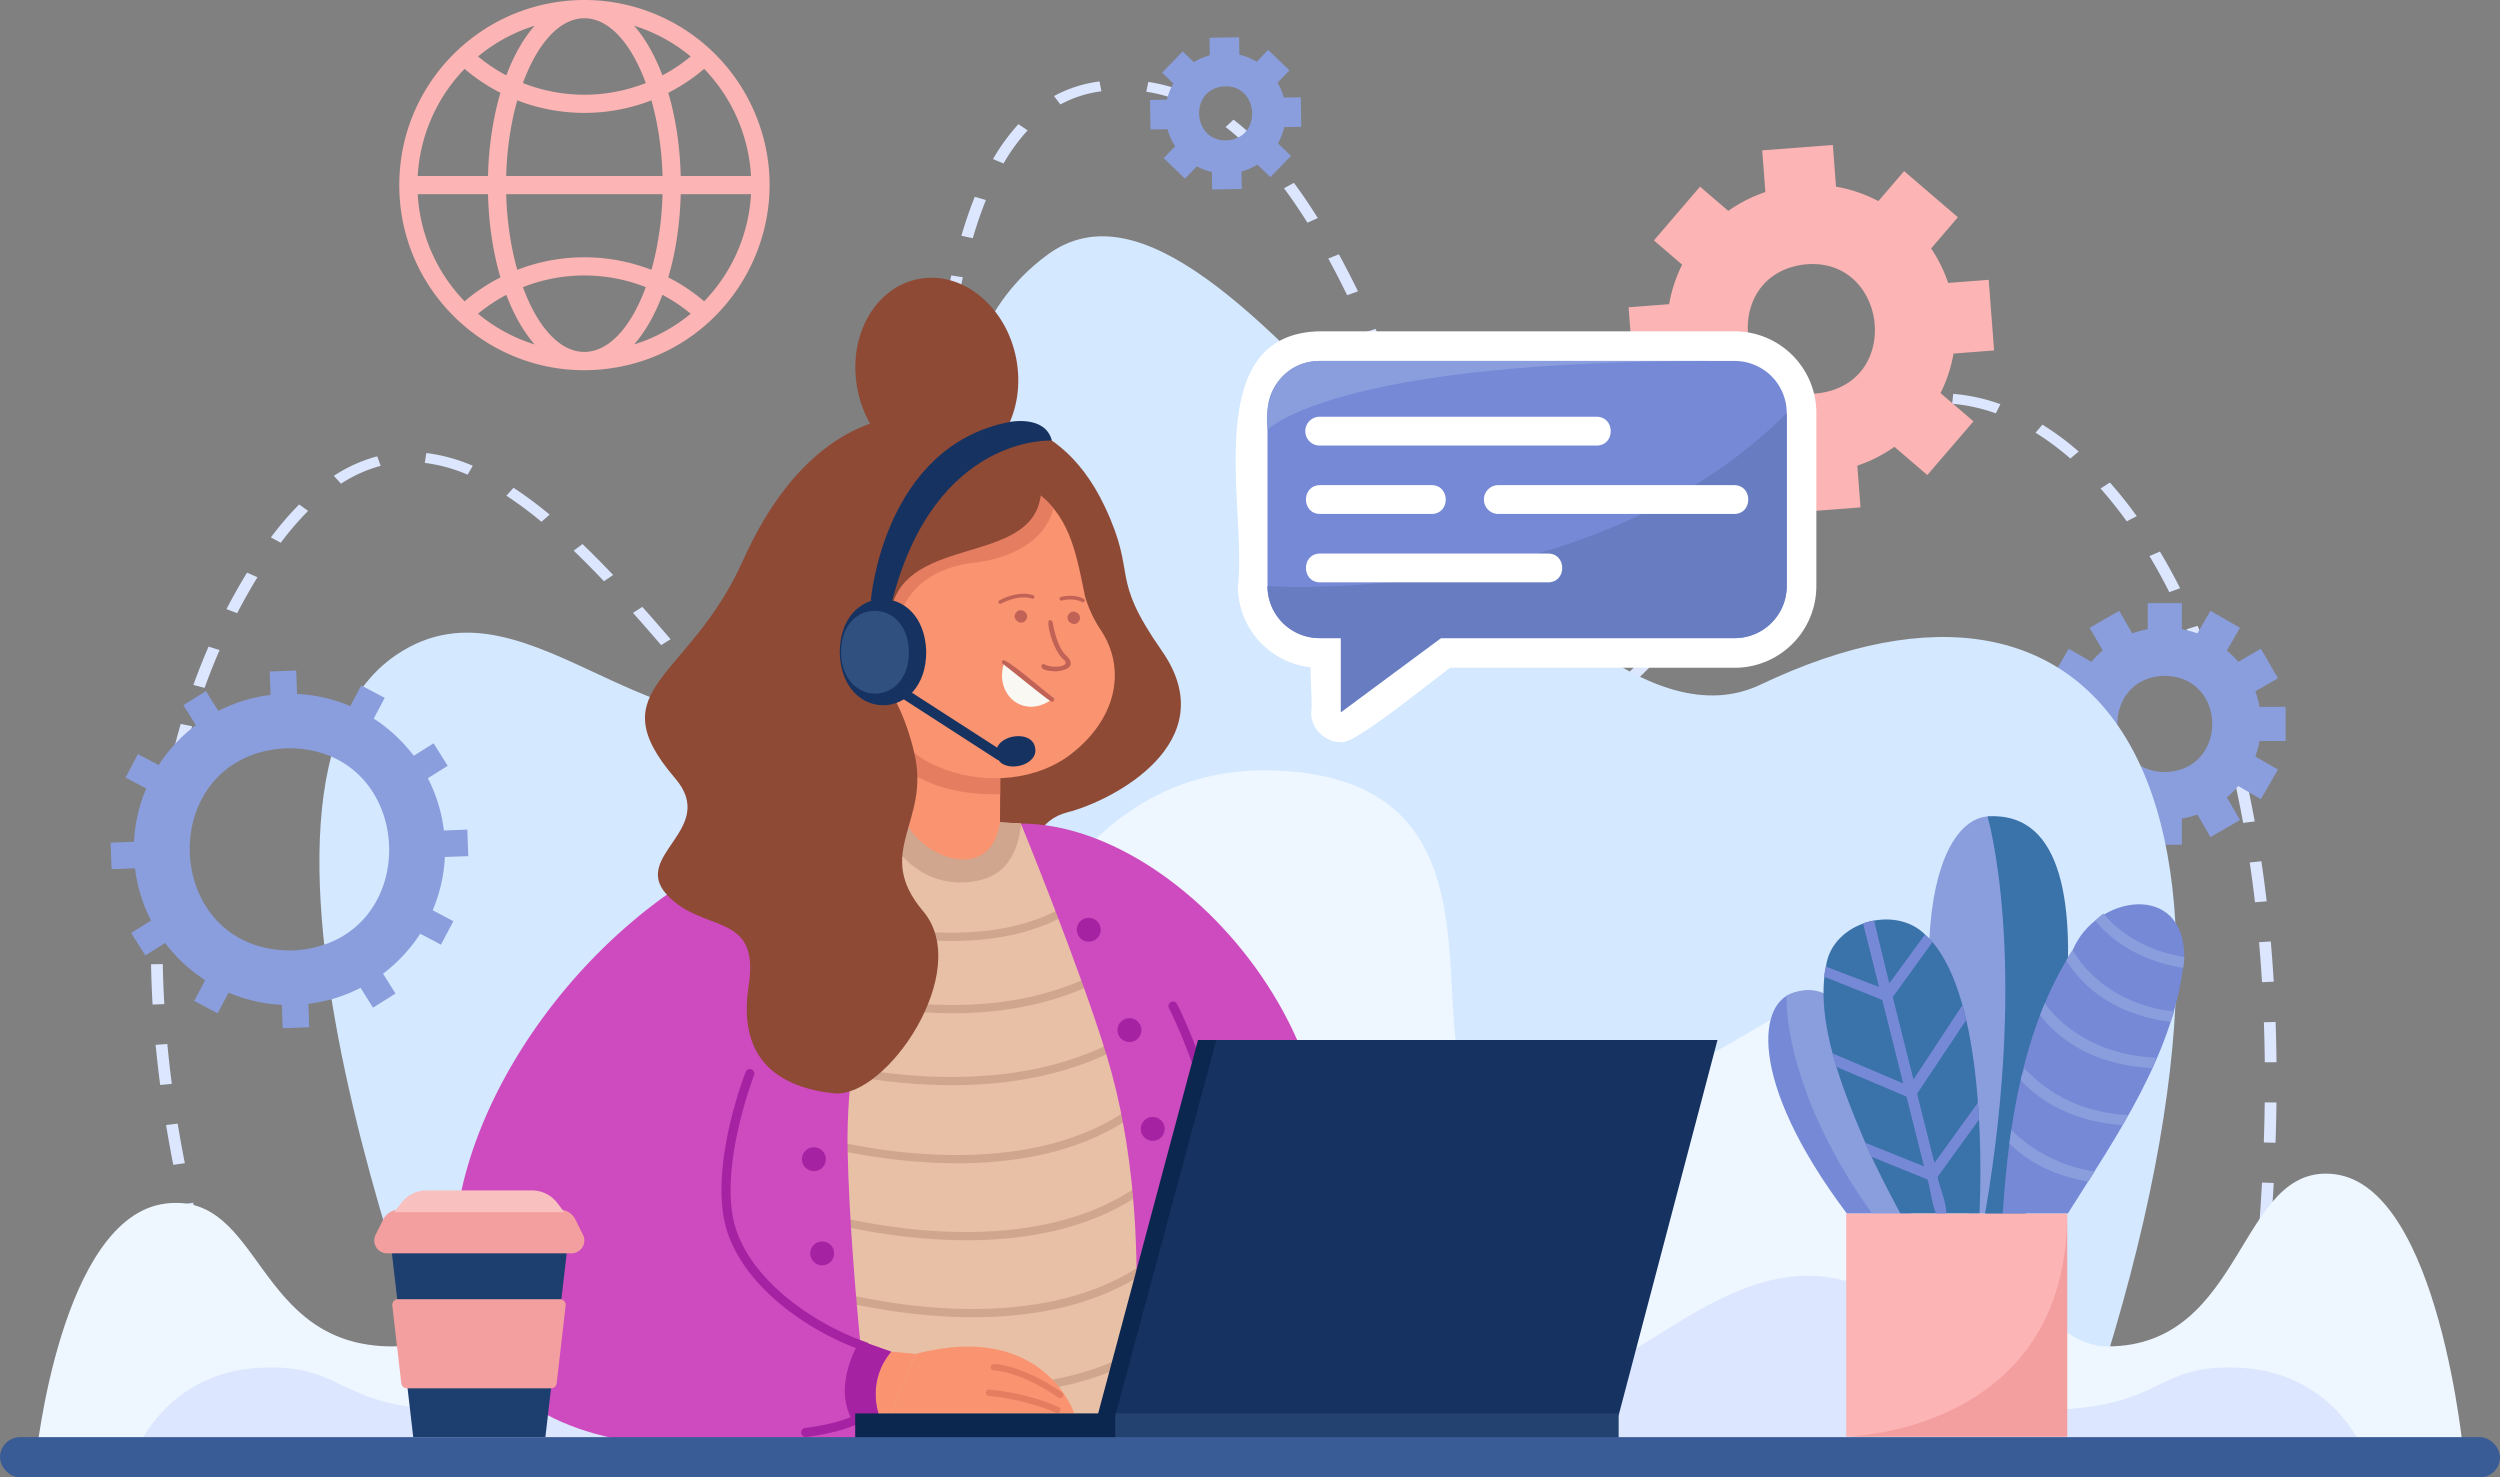 <svg xmlns="http://www.w3.org/2000/svg" viewBox="0 0 2750.26 1625.36"><rect x="0" y="0" width="2750.26" height="1625.36" fill="#808080" stroke="none"/><g id="Calque_2" data-name="Calque 2"><g id="&#xD1;&#xEB;&#xEE;&#xE9;_1" data-name="&#xD1;&#xEB;&#xEE;&#xE9; 1"><g id="_8" data-name="8"><path d="M265,1539.69c-5.28-13.75-10.5-28-15.53-42.35l12.38-3.13c5,14.26,10.18,28.42,15.42,42.08Zm2214-17.76-12.81-1.34c2.13-14.64,4.15-29.39,6-43.83L2485,1478C2483.13,1492.45,2481.1,1507.24,2479,1521.93ZM235.22,1454.67c-4.52-14.18-8.9-28.63-13-42.94l12.54-2.62c4.1,14.23,8.46,28.59,13,42.69Zm2255.06-20.76-12.86-1c1.64-14.7,3.15-29.48,4.5-43.94l12.87.86C2493.44,1404.31,2491.92,1419.15,2490.28,1433.91ZM210.4,1368.53c-3.73-14.45-7.28-29.06-10.55-43.43l12.68-2.09c3.24,14.28,6.77,28.81,10.48,43.17Zm2288.09-22.91-12.88-.7c1.09-14.68,2-29.5,2.85-44l12.89.51C2500.55,1316,2499.59,1330.87,2498.49,1345.62ZM190.6,1281.45c-2.87-14.63-5.53-29.38-7.9-43.84l12.78-1.52c2.36,14.37,5,29,7.85,43.55Zm2312.73-24.32-12.91-.31c.5-14.76.85-29.59,1-44.09l12.91.11C2504.18,1227.41,2503.83,1242.31,2503.33,1257.13ZM176.22,1193.59c-1.93-14.78-3.6-29.64-5-44.17l12.87-.89c1.37,14.43,3,29.18,4.94,43.85Zm2315.28-24.95c-.15-14.77-.48-29.6-1-44.08l12.91-.32c.5,14.56.83,29.46,1,44.3ZM167.85,1105.13c-.85-14.86-1.42-29.78-1.69-44.35l12.91-.17c.27,14.45.83,29.25,1.68,44Zm2320.6-24.6c-.89-14.75-2-29.55-3.24-44l12.87-.82c1.28,14.52,2.37,29.4,3.26,44.23ZM179.2,1016.61l-12.91-.22c.36-14.9,1.05-29.83,2.06-44.37l12.89.65C180.24,987.07,179.55,1001.85,179.2,1016.61Zm2301.53-24c-1.72-14.74-3.68-29.47-5.8-43.77l12.81-1.38c2.14,14.4,4.1,29.22,5.84,44.06ZM185.33,928.84l-12.84-1.09c1.75-14.85,3.89-29.69,6.35-44.11l12.78,1.58C189.18,899.48,187.07,914.16,185.33,928.84ZM2467.7,905.29c-2.69-14.65-5.64-29.25-8.77-43.38l12.69-2c3.16,14.24,6.13,29,8.84,43.72Zm-1527-1.55c-17.94-2.4-30.92-9.35-48.89-21.34l8.16-8.51c15.75,10.48,27.12,16.77,42.11,18.93Zm44.8-26.12-11.5-5c5.91-9.84,11.13-23.5,15.53-40.59l12.61,2.34C997.45,852.65,992,866.79,985.51,877.62ZM853.92,850.91c-10.28-9.74-21.27-20.94-33.6-34.26l10.15-6.79c12.15,13.13,23,24.16,33.06,33.72Zm-653.68-9-12.67-2.09c3.34-14.65,7.13-29.27,11.25-43.43L211.35,799C207.28,813,203.54,827.44,200.24,841.91Zm2248.26-23.1c-3.83-14.5-7.95-28.87-12.26-42.72l12.48-2.81c4.35,14,8.52,28.5,12.37,43.13ZM1010.84,790.2,998,788.8c2-13.11,3.76-27.45,5.43-43.87l12.87,1C1014.64,762.45,1012.84,776.94,1010.84,790.2ZM788.7,781.28c-10.5-12-21.38-24.79-30.76-35.79l10.45-6.44c9.36,11,20.22,23.68,30.68,35.69Zm945.26-.91a61.57,61.57,0,0,1-29.32-7.59l6.88-9.29c14.13,7.58,28,7.6,43,1.56l5.56,9.91A69.74,69.74,0,0,1,1734,780.37ZM225.08,756.72l-12.34-3.21c5.13-14.26,10.75-28.45,16.72-42.17l12.11,3.81C235.69,728.67,230.14,742.66,225.08,756.72Zm1577.24-10.47-9.49-7.44a389.62,389.62,0,0,0,32.08-34l10.46,6.44A397.8,397.8,0,0,1,1802.32,746.25Zm-134.39-7.54a327.45,327.45,0,0,1-25.32-39.46l11.67-4.7a316.4,316.4,0,0,0,24.48,38.18Zm754-4.87c-5.2-14.22-10.75-28.22-16.49-41.61l12.13-3.77c5.81,13.56,11.43,27.73,16.69,42.13ZM727.34,709.7c-11.81-13.73-21.66-25-31-35.46l10.29-6.63c9.37,10.52,19.25,21.83,31.11,35.61Zm292.87-8.16-12.88-.71c1-12.86,2-27.32,3-44.19l12.89.59C1022.19,674.14,1021.19,688.64,1020.21,701.54Zm-759.28-27-11.82-4.44q10.63-20.46,22.67-40.15L283.23,635Q271.38,654.35,260.93,674.52Zm1604,0-10.79-6c9.18-11.86,18.66-24.43,28.25-37.12l10.86,5.93C1883.65,650,1874.17,662.6,1865,674.51Zm-243.12-16.23c-5.85-12.47-11.89-26.08-18.47-41.6L1615.5,613c6.54,15.41,12.53,28.9,18.32,41.26Zm764.65-6.85c-6.94-13.75-14.28-27.1-21.82-39.69l11.51-5c7.66,12.8,15.13,26.37,22.18,40.34Zm-1722-12c-11.72-12.37-22.62-23.37-33.34-33.65l9.66-7.28c10.86,10.41,21.89,21.54,33.74,34ZM1026,612.94l-12.89-.55c.87-14.67,1.73-29.34,2.65-44.27l12.89.57C1027.68,583.62,1026.82,598.28,1026,612.94Zm895.63-12.72-10.77-6.06c10.78-13.88,20.43-25.88,29.49-36.7l10.52,6.37C1941.85,574.54,1932.28,586.44,1921.58,600.22Zm-1612.75-3.1L298,591.21a349.36,349.36,0,0,1,31.1-36.27l9.86,7.09A337,337,0,0,0,308.83,597.12Zm1277.29-22.34c-5.93-14.75-11.73-29.51-16.64-42l12.25-3.47c4.9,12.48,10.7,27.22,16.61,41.94ZM595.64,574a431.16,431.16,0,0,0-38.56-28.69l7.87-8.7a444.75,444.75,0,0,1,39.7,29.52Zm1744-.47a452.62,452.62,0,0,0-28.83-36.09l10.3-6.62a464.41,464.41,0,0,1,29.54,37ZM375.12,532.16l-7.83-8.73A163.91,163.91,0,0,1,415,502l3.78,10.5A149.8,149.8,0,0,0,375.12,532.16ZM1982,528.8l-10-6.91A459.77,459.77,0,0,1,2007,488.47l9.13,7.76A449.75,449.75,0,0,0,1982,528.8Zm-950.46-4.32-12.89-.65c1.12-16,2.23-30.45,3.39-44.3l12.88.78C1033.72,494.12,1032.61,508.57,1031.5,524.48Zm-517.11-2.29a173.07,173.07,0,0,0-47.1-12.94L469,498.38a187.18,187.18,0,0,1,51.1,14Zm1763.16-17.75A295.29,295.29,0,0,0,2239.3,476l7.6-8.87a308.25,308.25,0,0,1,39.89,29.61ZM1553,490.76c-6.43-16.33-11.72-29.65-16.66-41.91l12.21-3.56c5,12.29,10.26,25.63,16.69,42Zm501.76-22.55-7.4-9a195.7,195.7,0,0,1,47.67-20.79l4,10.44A181.47,181.47,0,0,0,2054.78,468.21Zm140.88-13.45a186.1,186.1,0,0,0-48.11-10.55l1.2-10.93a201.19,201.19,0,0,1,51.92,11.36ZM1039,436.24l-12.86-1c1.61-15.41,3.36-30.28,5.2-44.22l12.83,1.23C1042.35,406.13,1040.61,420.92,1039,436.24Zm480.17-29.14c-6.24-14.81-12.12-28.35-18-41.38l12.07-3.92c5.88,13.11,11.79,26.71,18.06,41.59Zm-468.42-58.6L1038,346.93c2.61-15.37,5.48-30.15,8.53-43.93l12.69,2C1056.18,318.66,1053.34,333.29,1050.76,348.5ZM1482,324.73c-6.93-14.19-13.93-27.77-20.78-40.35l11.71-4.62c6.93,12.72,14,26.43,21,40.75Zm-411.86-62.66-12.52-2.66c4.5-15.33,9.47-29.77,14.75-42.92l12.22,3.55C1079.44,232.9,1074.58,247,1070.16,262.07ZM1438.31,245c-8.49-13.6-17.17-26.37-25.78-37.94l10.91-5.88c8.79,11.82,17.63,24.83,26.27,38.67ZM1104,179.82,1092.42,175a215.91,215.91,0,0,1,27.95-38.38l10.14,6.79A205,205,0,0,0,1104,179.82Zm278.93-8.39a290.45,290.45,0,0,0-34.61-31.66l8.67-8.14a303.75,303.75,0,0,1,36,33Zm-216.4-56.51-7-9.25a143.22,143.22,0,0,1,50.08-16.09l2,10.85A128.89,128.89,0,0,0,1166.53,114.92Zm141.06,0a174.28,174.28,0,0,0-46.57-14l2.27-10.81a189.45,189.45,0,0,1,50.43,15.15Z" style="fill:#dce6ff"></path><path d="M2193.72,385.54l-5.93-77.71-44.61,3.41a157.61,157.61,0,0,0-18.74-37.94L2153.88,239l-59.14-50.76-28.33,33a158.2,158.2,0,0,0-46.6-15.89l-3.5-45.89-77.7,5.93,3.5,45.89A157.78,157.78,0,0,0,1901.29,232l-31.07-26.66-50.75,59.14,31.06,26.66a157.79,157.79,0,0,0-14.3,43.49l-44.61,3.4,5.93,77.71,44.61-3.4A158.06,158.06,0,0,0,1864.94,456l-28.34,33,59.14,50.75,29.45-34.31a157.51,157.51,0,0,0,40.34,12.77l3.5,45.89,77.71-5.93-3.5-45.89a158.39,158.39,0,0,0,40.82-20.73l36.2,31.07L2171,463.51l-36.21-31.07a158,158,0,0,0,14.3-43.5Zm-191,46.75c-92.38,12.6-112-127.34-20.09-141C2075,278.72,2094.67,418.66,2002.72,432.29Z" style="fill:#fcb4b4"></path><path d="M2514.41,815.16V777.62h-28.75a105.58,105.58,0,0,0-4.54-17.07L2506,746.19l-18.77-32.51-24.91,14.38a105.83,105.83,0,0,0-12.48-12.48l14.38-24.9-32.51-18.77-14.36,24.87a104.71,104.71,0,0,0-17.06-4.54V663.49h-37.54v28.75a104.56,104.56,0,0,0-17.07,4.54l-14.36-24.87-32.51,18.77,14.38,24.9a105.83,105.83,0,0,0-12.48,12.48l-24.91-14.38L2257,746.19l24.87,14.36a105.58,105.58,0,0,0-4.54,17.07H2248.6v37.54h28.75a105.58,105.58,0,0,0,4.54,17.07L2257,846.59l18.77,32.51,24.91-14.38a105.83,105.83,0,0,0,12.48,12.48l-14.38,24.91,32.51,18.77L2345.67,896a104.56,104.56,0,0,0,17.07,4.54V929.3h37.54V900.54a104.71,104.71,0,0,0,17.06-4.54l14.36,24.88,32.51-18.77-14.38-24.91a105.83,105.83,0,0,0,12.48-12.48l24.91,14.38L2506,846.59l-24.87-14.36a105.58,105.58,0,0,0,4.54-17.07Zm-132.9,34.15c-69.57-1.18-69.56-104.66,0-105.84C2451.07,744.66,2451.06,848.14,2381.51,849.31Z" style="fill:#8a9edd"></path><path d="M511,1599S209.23,874.83,435.52,720.76c151.26-103,298.93,156.29,490.29,36.19C1096.17,650,987.11,400.21,1153,279.76,1357,131.63,1697.75,867.11,1937.15,753c376.59-179.47,606.81,103.65,345.3,847.32Z" style="fill:#d4e8ff"></path><path d="M2568.57,1291.77c-107.14-13.51-97.44,189.43-250.17,189.43-139.63,0-214.35-453.4-367.58-361.19-616,370.74-136.72-260.13-550.94-272.46-187.29-5.58-312.1,164.23-358.12,464.9C975,1584.26,820.32,1105.13,661.1,1149.68,559.9,1178,571.49,1481.2,431.86,1481.2c-152.73,0-142.67-170.65-249.81-157.14C66.7,1338.6,39.66,1603.18,39.66,1603.18H2710.6S2683.93,1306.31,2568.57,1291.77Z" style="fill:#eef7ff"></path><path d="M2465.91,1504.77c-98.57-5.77-82.49,46.33-223,46.33-128.46,0-124.93-116.76-210.9-141.57-158.3-45.69-288.82,185.57-350.19,69.5-116.57-308-456.55-462.42-613.4,0-61.37,116.07-204.9-91-350.19-69.5-89.44,13.26-82.44,141.57-210.9,141.57-140.5,0-124.42-52.1-223-46.33-106.13,6.21-137.83,98.41-137.83,98.41h2457.2S2572,1511,2465.91,1504.77Z" style="fill:#dce6ff"></path><path d="M1431.53,139.51,1431,107l-18.68.33A65.68,65.68,0,0,0,1405.4,91l13.11-13.58L1395.1,54.87l-12.61,13.07a65.78,65.78,0,0,0-19-7.76L1363.12,41l-32.53.57.34,19.21a66,66,0,0,0-17.52,7.64l-12.29-11.87-22.6,23.41,12.3,11.87a65.83,65.83,0,0,0-7,17.77l-18.68.33.57,32.53,18.68-.33a65.83,65.83,0,0,0,8.42,18.74l-12.61,13.07,23.4,22.6,13.11-13.58a65.64,65.64,0,0,0,16.5,6.3l.34,19.21,32.53-.57-.34-19.21a66,66,0,0,0,17.52-7.64l14.33,13.83,22.59-23.4-14.33-13.84a65.83,65.83,0,0,0,7-17.77Zm-80.74,14.81c-38.8,3-43.58-55.8-4.93-59.24C1384.66,92.09,1389.44,150.89,1350.79,154.32Z" style="fill:#8a9edd"></path><path d="M515.16,941.83l-1.06-29.17-25.78.94a170.07,170.07,0,0,0-17.63-57.45l21.83-13.68L477,817.73l-21.85,13.7a172.06,172.06,0,0,0-44-40.9l12.08-22.8-25.8-13.66-12.06,22.77a170,170,0,0,0-58.57-13.4l-.94-25.78-29.17,1.06.93,25.78a170.09,170.09,0,0,0-57.44,17.63L226.5,760.3l-24.73,15.5,13.7,21.86a172.23,172.23,0,0,0-40.91,44l-22.79-12.07-13.66,25.79,22.77,12.06A170,170,0,0,0,147.48,926L121.7,927l1.06,29.17,25.78-.94a170,170,0,0,0,17.63,57.44l-21.83,13.69,15.5,24.73,21.85-13.7a172.09,172.09,0,0,0,44,40.91l-12.08,22.79,25.8,13.67L251.48,1092a170.25,170.25,0,0,0,58.58,13.4l.93,25.78,29.18-1.07-.94-25.78a170.3,170.3,0,0,0,57.44-17.62l13.69,21.83L435.09,1093l-13.7-21.85a172.27,172.27,0,0,0,40.91-44l22.79,12.08,13.66-25.8L476,1001.34a170,170,0,0,0,13.4-58.57ZM322.48,1045.59c-146.26,2.83-154.16-214.59-8.1-222.4C460.64,820.36,468.54,1037.79,322.48,1045.59Z" style="fill:#8a9edd"></path></g><g id="_7" data-name="7"><path d="M1060.45,462.63s99.31-23.48,155.08,95c36.51,77.54,3.77,74.06,62.59,158.33C1348.33,816.54,1224,881,1174.36,893.61c-65,16.5-20.89,112.13-149.8,106.22S610.11,553.73,1060.45,462.63Z" style="fill:#8e4a35"></path><path d="M1123.11,906c3.39,8,153.8,452.34,156,457.53,63.35,81.32,138.66,69.53,138.66,69.53C1555.62,1203.91,1315.41,906,1123.11,906Z" style="fill:#ce4abf"></path><path d="M1270.71,1380.06c.71,30.57,28.29,181.59,4.42,203.12,0,0-572.61,34.39-575.05,0C684,1217.66,883.76,1033.3,994.52,897.94c0,0,105.59,6.61,105.59,6.67l23,1.35c52.8,72.71,136.1,212.06,161,277.7C1309.2,1257.45,1268.91,1301.73,1270.71,1380.06Z" style="fill:#e8c0a6"></path><path d="M1123.11,906s-1,48.42-39.32,60.67c-33.87,10.84-79,2.63-107.29-47.15,6.5-7.6,12.54-14.77,18-21.54,0,0,105.59,6.61,105.59,6.67Z" style="fill:#d1a68f"></path><path d="M1046.8,1035.21c-26.82,0-55.71-2.8-86.22-8.35-67.32-12.25-120-34.07-120.57-34.28l3.47-8.31c.52.21,52.48,21.7,118.89,33.77,60.88,11.06,146.73,16.26,210-21.81l4.64,7.71c-29.11,17.52-65,27.78-106.73,30.52Q1058.82,1035.21,1046.8,1035.21Z" style="fill:#d1a68f"></path><path d="M1048.11,1114.7a521.88,521.88,0,0,1-82.19-6.78c-66.61-10.66-114.77-30.47-115.25-30.67l3.45-8.31c.47.2,47.83,19.66,113.44,30.13,60.32,9.62,148.87,13.4,228.23-23.24l3.77,8.17c-36,16.63-76.82,26.62-121.24,29.68Q1063.49,1114.7,1048.11,1114.7Z" style="fill:#d1a68f"></path><path d="M1047.16,1193.85a597.41,597.41,0,0,1-68.87-4.12c-73-8.51-126.87-27.52-127.41-27.71l3-8.48c.52.19,53.63,18.91,125.64,27.27,66.2,7.69,162.41,8,244.8-34.45l4.12,8c-37.35,19.22-80.48,31.58-128.18,36.72A498.2,498.2,0,0,1,1047.16,1193.85Z" style="fill:#d1a68f"></path><path d="M1053.13,1279.72a589.34,589.34,0,0,1-61.68-3.36c-78.62-8.31-139.93-29.44-140.54-29.66l3-8.49c.61.21,61.09,21,138.72,29.22,71.29,7.5,172.07,5.56,247.38-46.26l5.1,7.41c-34.35,23.64-76.51,39.28-125.32,46.49A457.21,457.21,0,0,1,1053.13,1279.72Z" style="fill:#d1a68f"></path><path d="M1063.28,1364.4a586.56,586.56,0,0,1-61.68-3.37c-78.63-8.3-139.93-29.43-140.54-29.65l3-8.5c.6.21,61.08,21,138.72,29.22,71.28,7.51,172.06,5.57,247.38-46.25l5.1,7.41c-34.35,23.64-76.52,39.28-125.33,46.48A455.65,455.65,0,0,1,1063.28,1364.4Z" style="fill:#d1a68f"></path><path d="M1070.51,1449.08a586.56,586.56,0,0,1-61.68-3.37c-78.63-8.3-139.93-29.44-140.54-29.65l3-8.5c.6.21,61.08,21,138.72,29.22,71.28,7.51,172.06,5.57,247.38-46.26l5.1,7.42c-34.35,23.64-76.52,39.27-125.33,46.48A457,457,0,0,1,1070.51,1449.08Z" style="fill:#d1a68f"></path><path d="M1078.74,1533.75a589.34,589.34,0,0,1-61.68-3.36c-78.63-8.3-139.93-29.44-140.54-29.65l3-8.5c.6.21,61.09,21,138.72,29.22,71.28,7.5,172.07,5.57,247.38-46.26l5.1,7.42c-34.35,23.63-76.51,39.27-125.32,46.48A457.31,457.31,0,0,1,1078.74,1533.75Z" style="fill:#d1a68f"></path><path d="M1123.11,906s64.89,158.48,94.36,255.23c61.62,202.3,18,437.28,18,437.28h177.7s-64.89-437.28-156.53-549.11S1123.11,906,1123.11,906Z" style="fill:#ce4abf"></path><path d="M994.52,898s-65.37,217.28-62.07,367.41S961.25,1610,961.25,1610l-177.72-6.86s-78.12-318.43-10.72-459.1S994.52,898,994.52,898Z" style="fill:#ce4abf"></path><path d="M980.45,1487l27.13,2.42L980.45,1555l-14-.08S945.53,1518.12,980.45,1487Z" style="fill:#f99370"></path><path d="M1338.07,1246.91a5,5,0,0,1-4.87-3.86c-18-77.09-46.86-133.32-47.15-133.88a5,5,0,1,1,8.88-4.59c.3.57,29.68,57.9,48,136.19a5,5,0,0,1-3.73,6A4.92,4.92,0,0,1,1338.07,1246.91Z" style="fill:#a523a2"></path><path d="M885,1582c12.87-3.26,69.3-23.48,81.39-27.1,0,0-13-36,14-67.9-419.68-131.12,14.07-589,14.07-589C555.79,884.42,196.81,1686.63,885,1582Z" style="fill:#ce4abf"></path><path d="M1181.83,1554.86s-33.79-102.37-174.25-65.46L980.45,1555Z" style="fill:#f99370"></path><path d="M1100.4,856.18l-.31,48.41h0c-10.3,71.75-93.92,35.92-105.57-6.64l7.13-73.08Z" style="fill:#f99370"></path><path d="M1100.29,873.87c-22.31.25-66.18-1.27-100.93-25.51,0,0,6.88-68.37,7.49-87.17,1-33.8-.5-47.92,22.29-68.29,30.3-25.79,81.74-5.87,85.87,34.4C1117.18,746.55,1098.43,806.8,1100.29,873.87Z" style="fill:#e57d61"></path><path d="M1174,832.76c-42.6,29.36-99.46,28.86-141.54,10.91-2.39-1-4.82-2-7.08-3.17-90.31-43.91-88.7-195.19-34.73-265.13,33.76-47.75,106.26-66.66,154.27-30.07,33.16,26.85,39.83,67.28,48.63,110.17,2.94,11.29,9.86,26.62,17.42,37.61C1239.77,736.23,1228.78,793,1174,832.76Z" style="fill:#f99370"></path><path d="M1070.9,619.14c-81.25,9.93-84.64,73.41-84.64,73.41l-24-38.14,87-103.89,70.1-18.94A84.08,84.08,0,0,1,1158.68,559S1152.14,609.21,1070.9,619.14Z" style="fill:#e57d61"></path><path d="M1157.19,769.44l-52.25-41C1092.78,762.67,1125.12,792.33,1157.19,769.44Z" style="fill:#f9f8f3"></path><path d="M1128.49,682.32c5.55-6.9-5.42-15.46-10.76-8.4C1112.18,680.82,1123.15,689.38,1128.49,682.32Z" style="fill:#c16256"></path><path d="M1186.65,683.83c5.55-6.9-5.42-15.46-10.76-8.4C1170.34,682.33,1181.31,690.89,1186.65,683.83Z" style="fill:#c16256"></path><path d="M1157.19,772c-2,.47-52.24-40.94-53.84-41.51a2.57,2.57,0,0,1-.44-3.62c1-6.33,54.36,40.92,55.87,40.51A2.6,2.6,0,0,1,1157.19,772Z" style="fill:#c16256"></path><path d="M1160.54,738.55c-4.78-.49-15.83-.39-14.79-6.63a2.58,2.58,0,0,1,3.51-1c8,4.69,29.78,2.8,21-5.2-12.81-9.92-23.43-53.48-12.26-41.64,0,.28,4.23,28.33,15.55,37.65C1185.19,733.45,1171.51,738.23,1160.54,738.55Z" style="fill:#c16256"></path><path d="M1144.88,545.3c1.89-71.86-211.54-187.81-327.64,71.55C758,749.16,656.9,756.17,742.68,856.18c48.05,56-48.94,84.71-9.08,128.06s102.89,17.56,90,100.38,35.53,111.77,93.4,118.13,154-134.66,98.63-200.2,8.13-97.53-9.68-173.66-51.23-95.78-51.23-95.78l25.72-62.88C997.89,588.22,1134.87,622.22,1144.88,545.3Z" style="fill:#8e4a35"></path><path d="M940.81,1567.49l25.62-12.61s-13-36,14-67.9l-34.25-12.17S912.17,1526.76,940.81,1567.49Z" style="fill:#a523a2"></path><path d="M933.82,722.83c12,53.08,76.48,38.71,65-14.43C986.79,655.32,922.33,669.69,933.82,722.83Z" style="fill:#f99370"></path><path d="M951,733.64a2.68,2.68,0,0,0,2.24-3.46c-10.33-28.11,1.87-40.21,21-32.52,3.21,1.29,5.17-3.81,1.91-5-22.42-8.93-40.39,5.46-28,39.12A2.68,2.68,0,0,0,951,733.64Z" style="fill:#c16256"></path><path d="M975.87,729.66c7.35-1.7-7.75-25.83-28.3-27.43a2.67,2.67,0,1,0-.3,5.34C968.24,709.54,970.42,729.34,975.87,729.66Z" style="fill:#c16256"></path><ellipse cx="1030.58" cy="411.27" rx="88.94" ry="106.26" transform="translate(-59.57 204.35) rotate(-11.01)" style="fill:#8e4a35"></ellipse><path d="M951.53,1486.38a5,5,0,0,1-1.64-.28c-35.9-12.51-70.73-32.78-98-57.09-31.73-28.22-51.14-60-56.12-91.94-10.55-67.51,23.09-154.14,24.52-157.8a5,5,0,0,1,9.31,3.66c-.34.87-34.08,87.8-23.95,152.59,10.18,65.19,83.64,118.86,147.58,141.13a5,5,0,0,1-1.65,9.73Z" style="fill:#a523a2"></path><path d="M886.68,1580.83a5,5,0,0,1-.54-10c.4,0,40.91-4.63,59.74-17.08a5,5,0,0,1,5.52,8.34c-20.86,13.79-62.41,18.48-64.17,18.68Z" style="fill:#a523a2"></path><path d="M1166.44,1538.25a3.49,3.49,0,0,1-2-.62c-42.32-29.28-70.72-30-71-30.05a3.5,3.5,0,0,1,0-7h0c1.23,0,30.61.65,74.9,31.29a3.5,3.5,0,0,1-2,6.38Z" style="fill:#e57d61"></path><path d="M1163.19,1554.56a3.54,3.54,0,0,1-1.41-.3c-34.75-15.39-73.79-18.57-74.18-18.6a3.5,3.5,0,0,1,.55-7c1.64.12,40.58,3.29,76.46,19.18a3.5,3.5,0,0,1-1.42,6.7Z" style="fill:#e57d61"></path><circle cx="1197.67" cy="1022.74" r="13.17" transform="translate(-3.7 2041.12) rotate(-80.78)" style="fill:#a523a2"></circle><circle cx="1242.52" cy="1133.22" r="13.17" transform="translate(-437.38 1210.51) rotate(-45)" style="fill:#a523a2"></circle><circle cx="1268.13" cy="1241.91" r="13.17" transform="translate(-506.74 1260.45) rotate(-45)" style="fill:#a523a2"></circle><circle cx="895.36" cy="1275.22" r="13.17" transform="translate(-506.36 1955.69) rotate(-80.82)" style="fill:#a523a2"></circle><circle cx="904.49" cy="1378.85" r="13.17" transform="translate(-646.03 1940.27) rotate(-76.64)" style="fill:#a523a2"></circle><path d="M1100.4,664.29a2,2,0,0,1-1-3.74c.83-.46,20.44-11.34,37.09-5.81a2,2,0,1,1-1.27,3.79c-15-5-33.67,5.4-33.86,5.51A2,2,0,0,1,1100.4,664.29Z" style="fill:#c16256"></path><path d="M1191.36,662.59a2,2,0,0,1-.93-.23c-10-5.32-22.19-1.74-22.32-1.71a2,2,0,0,1-1.16-3.82c.56-.17,13.86-4.11,25.35,2a2,2,0,0,1-.94,3.76Z" style="fill:#c16256"></path><path d="M923.78,718.23c2.42,77.8,95.22,76.33,95.18-1.5C1016.54,638.93,923.74,640.4,923.78,718.23Z" style="fill:#163260"></path><path d="M925.22,718.07c1.26,60.72,75.33,59.55,74.66-1.18C998.63,656.17,924.56,657.34,925.22,718.07Z" style="fill:#30507f"></path><path d="M1138.7,822.45c-3.16-18.59-35.72-15-41.79,0L998.49,759l-6,9.25,105.23,67.91.61-.14C1107.81,850.46,1142.84,841.81,1138.7,822.45Z" style="fill:#163260"></path><path d="M1157.19,484.68s-128-7.57-175.38,175.18l-10.62,6L958,660.61s13.41-169.85,153-196.46C1111,464.15,1149.85,456.32,1157.19,484.68Z" style="fill:#163260"></path></g><path id="_6" data-name="6" d="M829.05,121.11A203.64,203.64,0,0,0,618.8,1.43C517.6,13.36,439.25,99.35,439.25,203.62c0,125.71,112.83,221.48,237.14,200.86C806.94,382.83,883.15,243,829.05,121.11Zm-2.86,72.51H748.86c-.8-32.61-5.51-63.84-13.68-91.52a203,203,0,0,0,39.45-26.32A184.44,184.44,0,0,1,826.19,193.62ZM697.59,378.93c13.63-15.53,23.8-35.18,31.15-54.58a183.41,183.41,0,0,1,31.09,20.79A182.69,182.69,0,0,1,697.59,378.93ZM525.88,345.14A183.16,183.16,0,0,1,557,324.36c7.35,19.39,17.52,39,31.15,54.57A182.56,182.56,0,0,1,525.88,345.14Zm49.38-29.24a184.19,184.19,0,0,1,135.19,0C675.39,410.8,610.4,411,575.26,315.9Zm141.38-19.06a204.33,204.33,0,0,0-147.57,0c-7-24.78-11.41-53.17-12.21-83.22h172C728.05,243.67,723.67,272.06,716.64,296.84ZM556.86,193.62c.8-30,5.18-58.43,12.21-83.22a204.21,204.21,0,0,0,147.57,0c7,24.78,11.41,53.17,12.21,83.21Zm31.26-165.3C574.49,43.85,564.32,63.49,557,82.89a183.16,183.16,0,0,1-31.09-20.78A182.79,182.79,0,0,1,588.12,28.32ZM759.83,62.11a182.77,182.77,0,0,1-31.09,20.78c-7.35-19.39-17.52-39-31.15-54.57A182.66,182.66,0,0,1,759.83,62.11ZM710.45,91.35a184.19,184.19,0,0,1-135.19,0C610.2-3.23,675.17-4.14,710.45,91.35ZM511.08,75.78a203.47,203.47,0,0,0,39.45,26.32c-8.17,27.68-12.88,58.91-13.68,91.52H459.53A184.43,184.43,0,0,1,511.08,75.78ZM459.53,213.62h77.32c.8,32.62,5.51,63.85,13.68,91.53a203.42,203.42,0,0,0-39.45,26.31A184.38,184.38,0,0,1,459.53,213.62Zm315.1,117.84a203.12,203.12,0,0,0-39.45-26.31c8.17-27.68,12.88-58.91,13.68-91.53h77.33A184.4,184.4,0,0,1,774.63,331.46Z" style="fill:#fcb4b4"></path><g id="_5" data-name="5"><polygon points="1780.69 1556.92 1217.47 1556.92 1329.61 1144.08 1889.43 1144.08 1780.69 1556.92" style="fill:#163260"></polygon><rect x="1217.47" y="1554.88" width="563.22" height="28.04" style="fill:#234270"></rect><polygon points="1338.07 1144.08 1317.92 1144.08 1208.09 1554.88 940.8 1554.88 940.8 1582.91 1226.85 1582.91 1226.85 1557.84 1338.07 1144.08" style="fill:#0b274f"></polygon></g><g id="_4" data-name="4"><polygon points="599.97 1581.01 454.6 1581.01 426.96 1342.95 627.6 1342.95 599.97 1581.01" style="fill:#1d3f70"></polygon><path d="M628.67,1378.8H425.89a14.16,14.16,0,0,1-12.65-20.52l8.57-17.08a18.62,18.62,0,0,1,16.63-10.26H616.12a18.62,18.62,0,0,1,16.64,10.26l8.57,17.08A14.17,14.17,0,0,1,628.67,1378.8Z" style="fill:#f49f9f"></path><path d="M620.75,1333.48H433.82l7.58-10a34.91,34.91,0,0,1,27.88-13.89h116a34.91,34.91,0,0,1,27.88,13.89Z" style="fill:#f9c0c0"></path><path d="M606.1,1527.33H447.74a6.3,6.3,0,0,1-6.28-5.59l-9.88-85.52a6.33,6.33,0,0,1,6.28-7H616a6.33,6.33,0,0,1,6.28,7l-9.88,85.52A6.3,6.3,0,0,1,606.1,1527.33Z" style="fill:#f49f9f"></path></g><rect id="_3" data-name="3" y="1581" width="2750.26" height="44.35" rx="22.18" style="fill:#395b96"></rect><g id="_2" data-name="2"><path d="M1908.32,364.5H1451.63c-134,2.68-79.28,197.35-89.86,280.25a89.86,89.86,0,0,0,79.94,89.31c.34,20.75,2,41.19.69,49.68-.35,17.56,15.12,32.91,32.59,32.59,12.34,4.62,92.13-60.9,120.39-81.72h312.94a89.86,89.86,0,0,0,89.86-89.86V454.36A89.86,89.86,0,0,0,1908.32,364.5Z" style="fill:#fff"></path><path d="M1965.58,454.35V644.76A57.26,57.26,0,0,1,1908.32,702h-456.7a57.26,57.26,0,0,1-57.25-57.26V454.35a57.27,57.27,0,0,1,57.25-57.26h456.7A57.27,57.27,0,0,1,1965.58,454.35Z" style="fill:#7689d6"></path><path d="M1394.37,644.76A57.26,57.26,0,0,0,1451.62,702H1475v81.72L1585.34,702h323a57.26,57.26,0,0,0,57.26-57.26V454.35C1750,670,1394.37,644.76,1394.37,644.76Z" style="fill:#677cc1"></path><path d="M1756.41,490.17H1452.22a15.86,15.86,0,1,1,0-31.71h304.19C1777.05,458.53,1777.22,490.08,1756.41,490.17Z" style="fill:#fff"></path><path d="M1574.93,565.41H1452.22c-20.7-.08-20.76-31.62,0-31.71h122.71C1595.63,533.78,1595.7,565.32,1574.93,565.41Z" style="fill:#fff"></path><path d="M1907.73,565.41h-259a15.86,15.86,0,1,1,0-31.71h259C1928.38,533.77,1928.53,565.32,1907.73,565.41Z" style="fill:#fff"></path><path d="M1703.08,640.66H1452.22c-20.66-.08-20.8-31.63,0-31.72h250.86C1723.74,609,1723.88,640.56,1703.08,640.66Z" style="fill:#fff"></path><path d="M1881.61,397.09c-385,0-474.46,64.21-487.24,75.53-4.76-38,15.75-75.23,57.26-75.53Z" style="fill:#8a9edd"></path></g><g id="_1" data-name="1"><path d="M2228.8,1335.06h-62.65C1989.41,688.11,2411.13,820.37,2228.8,1335.06Z" style="fill:#8a9edd"></path><path d="M2228.8,1335.06s-46.91,11.09-45,0c48.54-282.27,2.66-436.9,2.66-436.9C2357.14,886.71,2228.8,1335.06,2228.8,1335.06Z" style="fill:#3a72aa"></path><path d="M2402.92,1052.78c-9.51,103.92-74.33,196.9-128.12,282.26h-71.56c6.35-98.42,22.29-205.16,77-289.94C2305.75,984.23,2403.08,969.38,2402.92,1052.78Z" style="fill:#7689d6"></path><path d="M2402.92,1052.78c0,3.83-1.14,12-1.14,12-50.9-8.12-80.7-32.61-96.73-51.79a42.45,42.45,0,0,1,8.9-7.89C2328.61,1022.56,2356.35,1045.2,2402.92,1052.78Z" style="fill:#8a9edd"></path><path d="M2391.86,1112.73c-1.18,3.74-2.46,7.57-3.84,11.41-72.77-8.84-104.68-50.47-114.84-67.67,2.21-3.84,4.62-7.63,7.08-11.37C2287,1058.49,2319.59,1104.89,2391.86,1112.73Z" style="fill:#8a9edd"></path><path d="M2372.33,1163.59c-1.67,3.73-3.39,7.52-5.12,11.26-69.19-3.15-106.38-36.3-122.9-58.09,1.67-4.42,3.39-8.85,5.26-13.18C2263.07,1124.26,2303.94,1161.14,2372.33,1163.59Z" style="fill:#8a9edd"></path><path d="M2341,1226.84c-2.06,3.73-4.08,7.37-6.1,11-57.49-4.23-92.67-28.51-111.9-49.61.61-5,3-8.62,4-12.9C2248,1196.76,2280.5,1223,2341,1226.84Z" style="fill:#8a9edd"></path><path d="M2304.36,1288.76c-2.36,3.73-4.67,7.42-7,11.06-42.89-7-70.53-25.77-86.91-41.8.69-5,1.38-10,2.21-15.1C2227.63,1258.66,2259.9,1282.22,2304.36,1288.76Z" style="fill:#8a9edd"></path><path d="M2102.51,1335.06h-70.75C1809.12,1038.58,2084.66,981.41,2102.51,1335.06Z" style="fill:#7689d6"></path><path d="M2102.51,1335.06h-43c-77.42-107.93-94.26-196.54-94.34-239.34C2066.18,1041.86,2102.74,1334.83,2102.51,1335.06Z" style="fill:#8a9edd"></path><path d="M2177.66,1335h-86.9c1.55,3.69-27.71-51.27-38.81-78h0c-24.13-56.75-55.47-133.24-43.08-194.52,6.91-48.41,76-67.51,108.84-34.42C2182.36,1085.46,2180.32,1275.48,2177.66,1335Z" style="fill:#3a72aa"></path><path d="M2177.22,1231.65c-.38-6.05-.71-12.48-1.28-18.68l-47.85,66.34L2109,1203.18l54-81c-1.24-5.6-2.65-11-4.18-16.37L2105,1187.59l-22.77-90.7,43.58-60.34a77.61,77.61,0,0,0-8.17-8.41l-39.2,53.65-16.77-69.15a84.68,84.68,0,0,0-12.15,3.1l17.61,70-58.48-22.43a89.63,89.63,0,0,0-2,11.12l64,25.62,23.07,91.83-77.61-33.06c1.27,5,2.73,10,4.23,14.91l77,32.65,19.28,76.78-64.83-26.12c2.22,5.57,4.8,10.54,7,15.5l61.43,24.93c3.08,5.22,6.52,44.5,15.54,43.53,14.35.61-4.89-40.83-4-46.63l45.34-62.66Z" style="fill:#7689d6"></path><rect x="2031.03" y="1335.05" width="243.07" height="245.35" style="fill:#fcb4b4"></rect><path d="M2274.1,1335.05V1580.4H2031S2274.1,1576.61,2274.1,1335.05Z" style="fill:#f49f9f"></path></g></g></g></svg>